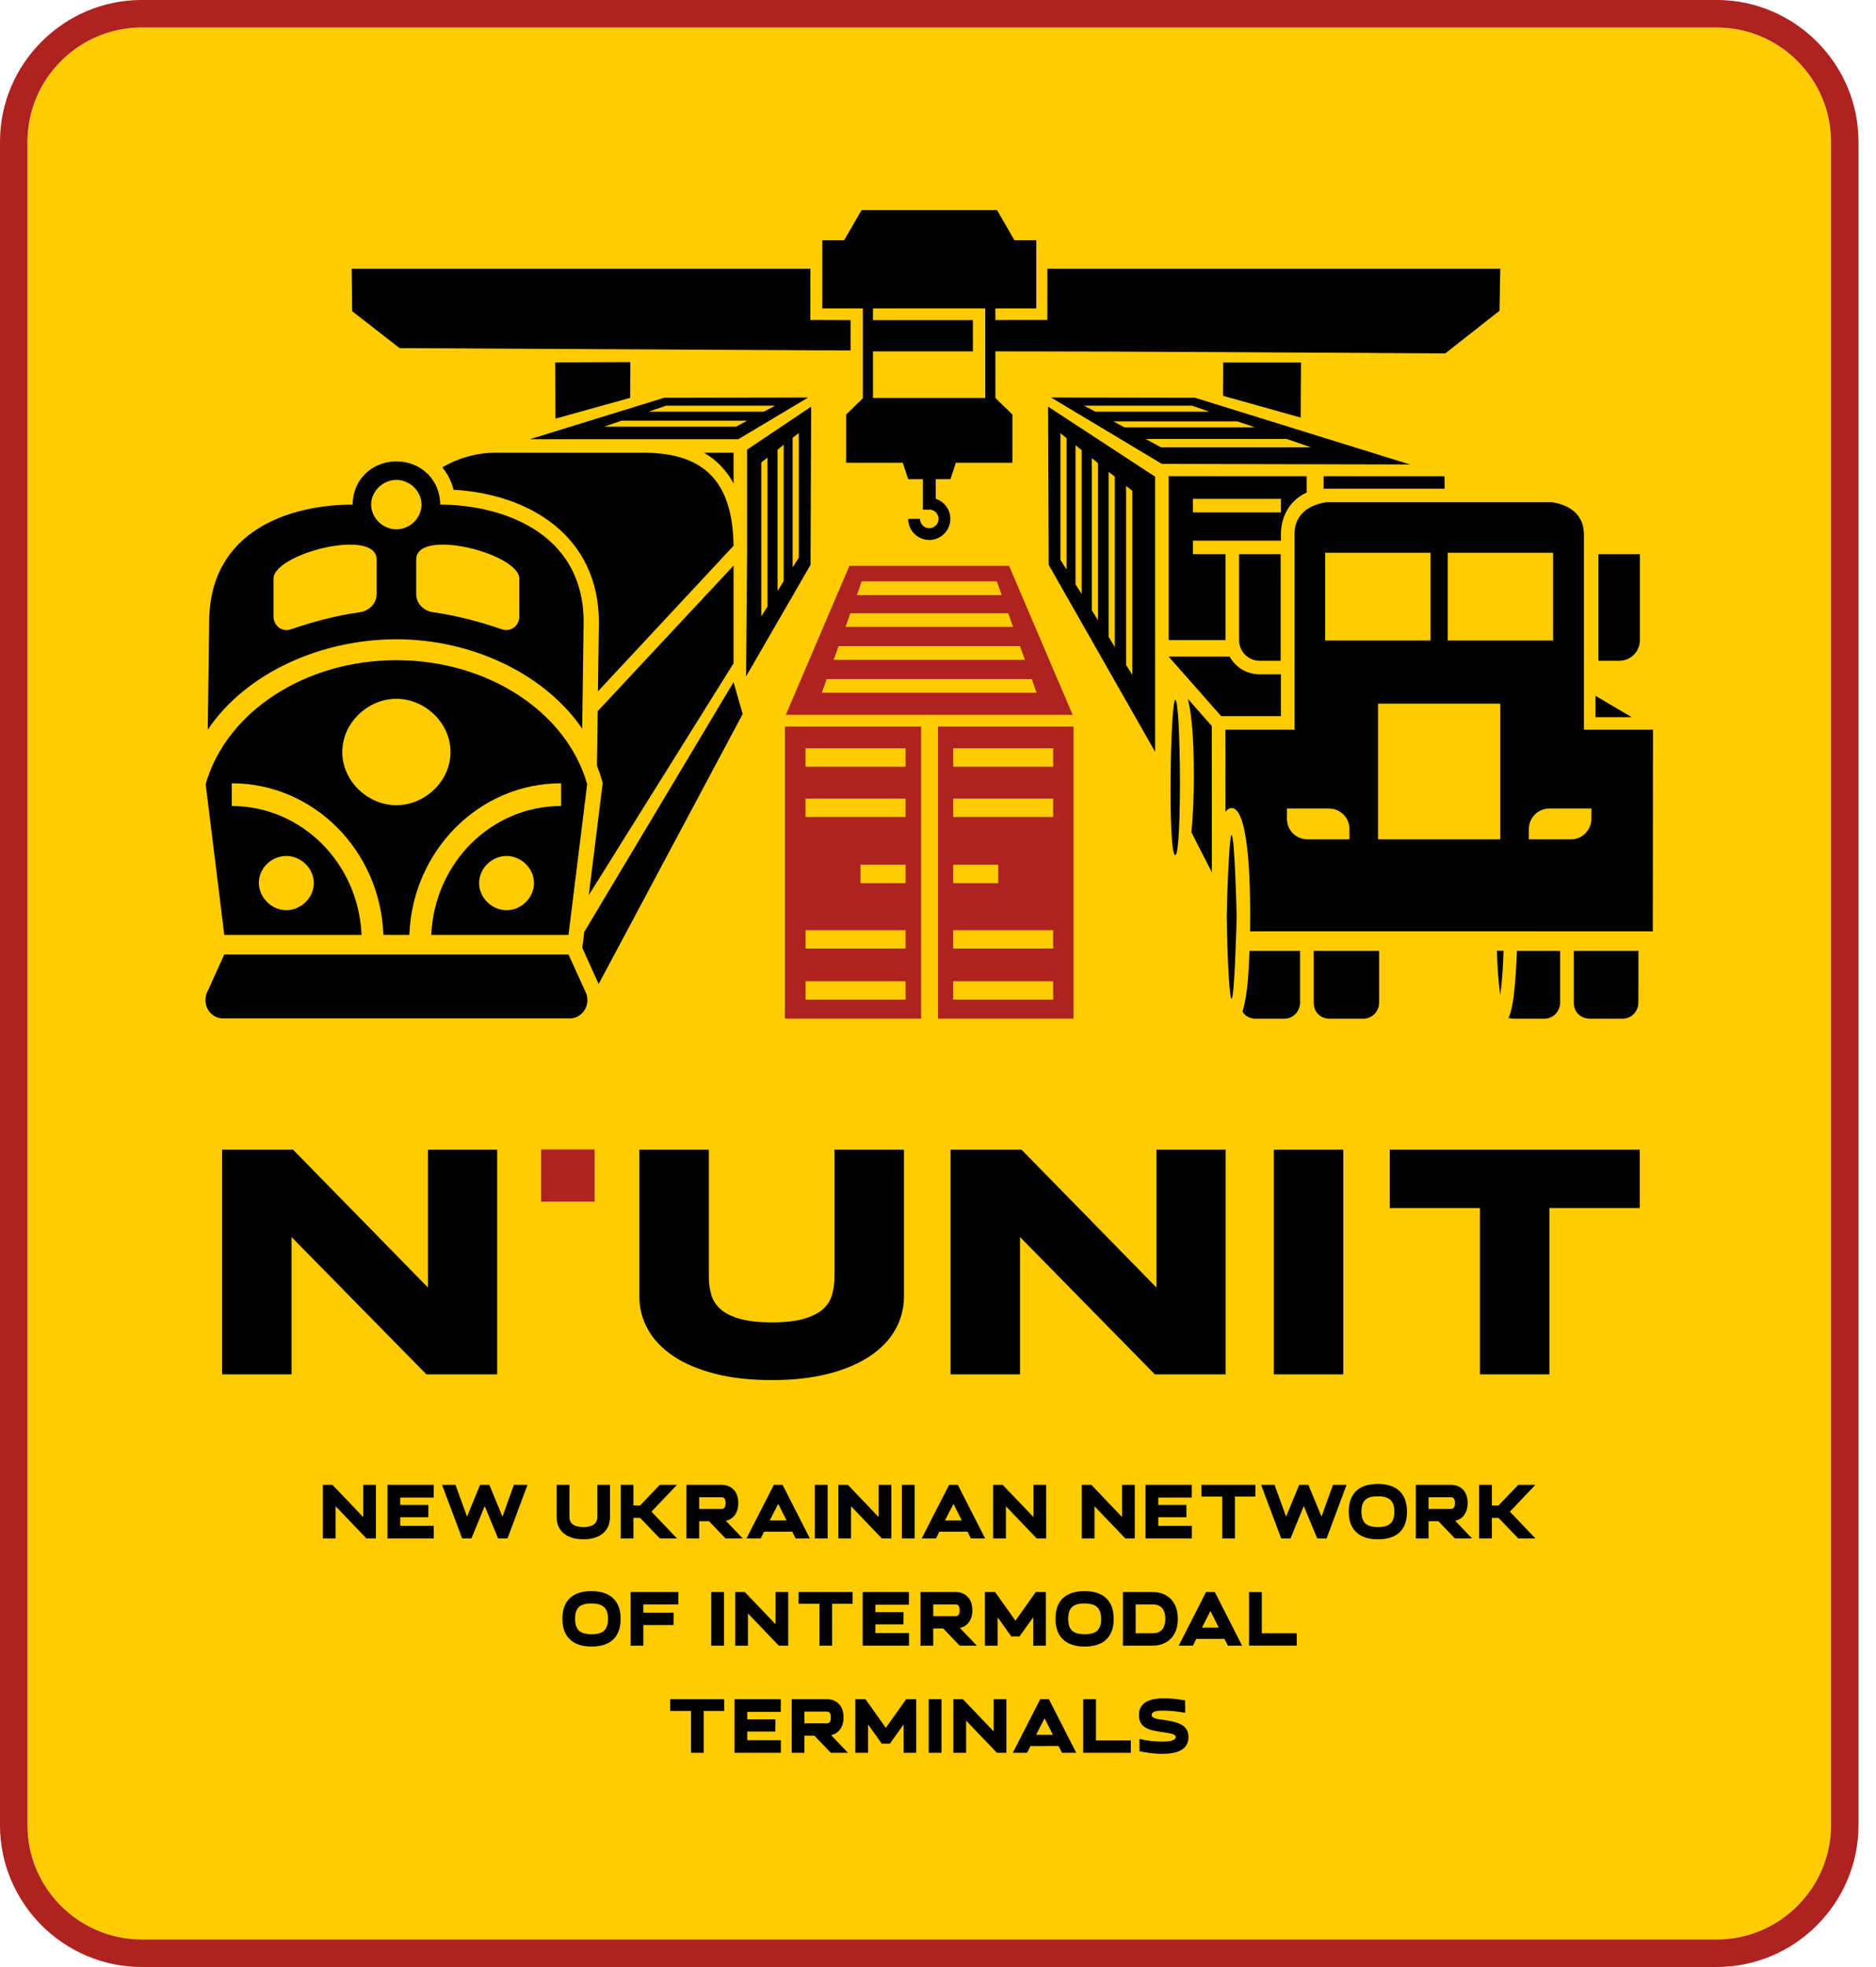 <?xml version="1.0" encoding="UTF-8"?> <svg xmlns="http://www.w3.org/2000/svg" width="62" height="65" viewBox="0 0 62 65" fill="none"> <path fill-rule="evenodd" clip-rule="evenodd" d="M56.741 0.909H4.68C3.643 0.909 2.7 1.333 2.016 2.017C1.333 2.7 0.908 3.643 0.908 4.681V60.32C0.908 61.358 1.333 62.3 2.015 62.983C2.701 63.667 3.644 64.091 4.68 64.091H56.741C57.776 64.091 58.72 63.666 59.403 62.983C60.088 62.299 60.513 61.355 60.513 60.32V4.681C60.513 3.645 60.088 2.701 59.404 2.017C58.721 1.333 57.778 0.909 56.741 0.909Z" fill="#FECC00"></path> <path fill-rule="evenodd" clip-rule="evenodd" d="M56.741 0.909H4.68C3.643 0.909 2.7 1.333 2.016 2.017C1.333 2.7 0.908 3.643 0.908 4.681V60.32C0.908 61.358 1.333 62.3 2.015 62.983C2.701 63.667 3.644 64.091 4.68 64.091H56.741C57.777 64.091 58.72 63.666 59.403 62.983C60.088 62.299 60.513 61.355 60.513 60.32V4.681C60.513 3.645 60.088 2.701 59.404 2.017C58.721 1.333 57.778 0.909 56.741 0.909ZM4.68 0H56.741C58.027 0 59.196 0.527 60.044 1.375C60.895 2.223 61.421 3.394 61.421 4.681V60.32C61.421 61.606 60.894 62.776 60.045 63.625C59.198 64.472 58.027 65 56.741 65H4.68C3.393 65 2.223 64.473 1.375 63.625C0.527 62.775 0 61.605 0 60.32V4.681C0 3.394 0.526 2.225 1.374 1.377C2.222 0.527 3.393 0 4.68 0Z" fill="#AE2220"></path> <path fill-rule="evenodd" clip-rule="evenodd" d="M19.944 53.906C20.035 53.835 20.095 53.709 20.095 53.501C20.095 53.292 20.035 53.163 19.942 53.09C19.844 53.014 19.701 52.987 19.544 52.987C19.389 52.987 19.249 53.012 19.154 53.087C19.063 53.158 19.005 53.285 19.005 53.494C19.005 53.705 19.064 53.832 19.156 53.904C19.253 53.98 19.396 54.005 19.552 54.005C19.706 54.005 19.847 53.98 19.944 53.906ZM49.305 50.159V50.838H48.884V49.068H49.305V49.75H49.523L50.177 49.068H50.743L49.9 49.954L50.744 50.838H50.177L49.525 50.159H49.305ZM48.045 49.515C48.025 49.49 47.99 49.477 47.951 49.477H47.211V49.864H47.951C47.99 49.864 48.023 49.852 48.045 49.826C48.069 49.795 48.085 49.744 48.085 49.668C48.085 49.594 48.069 49.544 48.045 49.515ZM48.36 50.102C48.289 50.183 48.197 50.232 48.094 50.256L48.65 50.838H48.083L47.539 50.271H47.211V50.838H46.79V49.068H47.951C48.111 49.068 48.256 49.12 48.36 49.236C48.45 49.336 48.504 49.478 48.504 49.668C48.504 49.859 48.45 50.002 48.36 50.102ZM45.932 50.364C46.024 50.294 46.083 50.168 46.083 49.959C46.083 49.75 46.024 49.621 45.931 49.548C45.833 49.472 45.69 49.445 45.532 49.445C45.378 49.445 45.238 49.47 45.143 49.545C45.052 49.616 44.994 49.743 44.994 49.952C44.994 50.162 45.053 50.29 45.145 50.362C45.242 50.438 45.385 50.464 45.541 50.464C45.694 50.464 45.835 50.439 45.932 50.364ZM46.212 50.673C46.037 50.814 45.803 50.868 45.541 50.868C45.289 50.868 45.052 50.818 44.874 50.677C44.691 50.533 44.575 50.303 44.575 49.95C44.575 49.607 44.684 49.379 44.863 49.233C45.038 49.092 45.273 49.038 45.534 49.038C45.786 49.038 46.023 49.088 46.202 49.229C46.385 49.372 46.5 49.603 46.5 49.956C46.5 50.299 46.391 50.528 46.212 50.673ZM43.089 49.768L42.651 50.838H42.342L41.678 49.068H42.123L42.504 50.119L42.937 49.068H43.241L43.675 50.118L44.053 49.068H44.502L43.843 50.838H43.532L43.089 49.768ZM40.812 49.455V50.838H40.393V49.455H39.705V49.068H41.49L41.491 49.455H40.812ZM37.503 49.199V50.838H37.19L36.172 49.775V50.838H35.751V49.068H36.068L37.084 50.132V49.068H37.503V49.199ZM12.423 49.199V50.838H12.11L11.092 49.775V50.838H10.671V49.068H10.988L12.004 50.132V49.068H12.423V49.199ZM16.019 49.768L15.581 50.838H15.273L14.609 49.068H15.053L15.435 50.119L15.867 49.068H16.172L16.606 50.118L16.984 49.068H17.433L16.773 50.838H16.462L16.019 49.768ZM19.637 50.368C19.701 50.317 19.74 50.24 19.74 50.13V49.068H20.16V50.13C20.16 50.376 20.067 50.556 19.917 50.679C19.756 50.81 19.53 50.868 19.281 50.868C19.031 50.868 18.803 50.81 18.641 50.679C18.489 50.556 18.396 50.376 18.396 50.13V49.068H18.818V50.13C18.818 50.239 18.857 50.317 18.922 50.368C19.007 50.434 19.135 50.464 19.281 50.464C19.424 50.464 19.553 50.434 19.637 50.368ZM20.935 50.159V50.838H20.514V49.068H20.935V49.75H21.153L21.807 49.068H22.373L21.53 49.954L22.374 50.838H21.807L21.155 50.159H20.935ZM23.941 49.515C23.921 49.49 23.886 49.477 23.847 49.477H23.107V49.864H23.847C23.885 49.864 23.919 49.852 23.94 49.826C23.965 49.795 23.98 49.744 23.98 49.668C23.98 49.594 23.965 49.544 23.941 49.515ZM24.256 50.102C24.184 50.183 24.092 50.232 23.99 50.256L24.546 50.838H23.979L23.434 50.271H23.107V50.838H22.686V49.068H23.847C24.006 49.068 24.151 49.12 24.256 49.236C24.345 49.334 24.399 49.478 24.399 49.668C24.399 49.86 24.345 50.003 24.256 50.102ZM27.351 49.199V50.838H26.929V49.068H27.351V49.199ZM29.457 49.199V50.838H29.144L28.126 49.775V50.838H27.705V49.068H28.022L29.038 50.132V49.068H29.457V49.199ZM30.228 49.199V50.838H29.806V49.068H30.228V49.199ZM34.575 49.199V50.838H34.262L33.244 49.775V50.838H32.822V49.068H33.139L34.155 50.132V49.068H34.575V49.199ZM21.262 53.7V54.381H20.84V52.609H22.421L22.416 53.019H21.262V53.292H22.261L22.259 53.7H21.262ZM23.927 52.74V54.381H23.505V52.609H23.927V52.74ZM26.05 52.74V54.381H25.737L24.719 53.317V54.381H24.298V52.609H24.615L25.631 53.674V52.609H26.05V52.74ZM27.5 53V54.381H27.081V53H26.393V52.609H28.178L28.177 53H27.5ZM31.677 53.057C31.656 53.031 31.622 53.019 31.583 53.019H30.843V53.407H31.583C31.621 53.407 31.655 53.394 31.676 53.368C31.701 53.338 31.716 53.286 31.716 53.21C31.716 53.136 31.701 53.086 31.677 53.057ZM31.992 53.644C31.92 53.725 31.828 53.774 31.726 53.797L32.282 54.381H31.715L31.171 53.812H30.843V54.381H30.422V52.609H31.583C31.742 52.609 31.887 52.662 31.991 52.778C32.08 52.877 32.136 53.019 32.136 53.21C32.136 53.402 32.081 53.545 31.992 53.644ZM34.564 52.74V54.381H34.147V53.443L33.693 54.078H33.424L32.97 53.443V54.381H32.55V52.609H32.887L33.559 53.556L34.231 52.609H34.564V52.74ZM36.24 53.906C36.332 53.835 36.391 53.709 36.391 53.501C36.391 53.292 36.332 53.163 36.238 53.09C36.141 53.014 35.998 52.987 35.84 52.987C35.686 52.987 35.546 53.012 35.451 53.087C35.36 53.158 35.302 53.285 35.302 53.494C35.302 53.705 35.361 53.832 35.453 53.904C35.55 53.98 35.693 54.005 35.849 54.005C36.002 54.005 36.143 53.98 36.24 53.906ZM36.52 54.215C36.345 54.356 36.11 54.411 35.849 54.411C35.596 54.411 35.36 54.36 35.182 54.219C34.999 54.075 34.883 53.845 34.883 53.492C34.883 53.15 34.991 52.921 35.171 52.776C35.346 52.634 35.581 52.58 35.842 52.58C36.094 52.58 36.331 52.63 36.509 52.77C36.692 52.914 36.807 53.145 36.807 53.498C36.807 53.841 36.699 54.07 36.52 54.215ZM38.403 53.137C38.329 53.055 38.219 53.019 38.093 53.019H37.532V53.973H38.093C38.219 53.973 38.329 53.937 38.402 53.856C38.47 53.781 38.511 53.663 38.511 53.496C38.511 53.328 38.47 53.211 38.403 53.137ZM38.706 54.139C38.551 54.305 38.332 54.381 38.093 54.381H37.111V52.609H38.093C38.332 52.609 38.551 52.685 38.706 52.853C38.842 52.999 38.926 53.21 38.926 53.496C38.926 53.782 38.842 53.993 38.706 54.139ZM41.702 53.973H42.856V54.38H41.28V52.61H41.702V53.973ZM23.256 56.539V57.922H22.837V56.539H22.149V56.152H23.935L23.936 56.539H23.256ZM27.42 56.599C27.399 56.573 27.364 56.561 27.326 56.561H26.585V56.948H27.326C27.364 56.948 27.398 56.936 27.419 56.91C27.443 56.88 27.459 56.828 27.459 56.752C27.459 56.678 27.444 56.628 27.42 56.599ZM27.734 57.186C27.663 57.267 27.571 57.316 27.469 57.34L28.024 57.922H27.457L26.913 57.355H26.585V57.922H26.164V56.152H27.326C27.485 56.152 27.63 56.204 27.734 56.319C27.824 56.419 27.878 56.562 27.878 56.752C27.878 56.944 27.824 57.087 27.734 57.186ZM30.281 56.282V57.922H29.864V56.985L29.41 57.62H29.142L28.688 56.985V57.922H28.266V56.152H28.604L29.275 57.098L29.947 56.152H30.281V56.282ZM31.115 56.282V57.922H30.693V56.152H31.115V56.282ZM33.26 56.282V57.922H32.947L31.929 56.859V57.922H31.507V56.152H31.825L32.84 57.216V56.152H33.26V56.282ZM36.22 57.515H37.374V57.922H35.799V56.152H36.22V57.515ZM38.087 57.535C38.213 57.544 38.858 57.606 38.858 57.403C38.858 57.307 38.686 57.28 38.46 57.246C38.091 57.186 37.64 57.157 37.64 56.672C37.64 56.214 38.086 56.122 38.453 56.122C38.697 56.122 38.926 56.148 39.166 56.191L39.169 56.6C38.921 56.559 38.712 56.529 38.46 56.529C38.352 56.529 38.061 56.516 38.061 56.676C38.061 56.806 38.37 56.821 38.463 56.835C38.675 56.869 38.862 56.902 39.003 56.971C39.174 57.054 39.278 57.184 39.278 57.403C39.278 57.849 38.849 57.957 38.409 57.957C38.128 57.958 37.844 57.908 37.66 57.872L37.658 57.466C37.809 57.493 37.934 57.524 38.087 57.535ZM34.797 57.327L34.522 56.781L34.242 57.328L34.797 57.327ZM35.348 57.922H35.098L34.984 57.698L34.056 57.7L33.943 57.922H33.473L34.378 56.152H34.666L35.568 57.922H35.348ZM25.806 57.922H24.275V56.152H25.805L25.803 56.571H24.695V56.816H25.626L25.624 57.221H24.695V57.506H25.806V57.922ZM40.279 53.785L40.003 53.239L39.724 53.785H40.279ZM40.83 54.381H40.58L40.466 54.156L39.537 54.158L39.425 54.381H38.956L39.859 52.609H40.148L41.05 54.381H40.83ZM30.041 54.381H28.511V52.609H30.04L30.038 53.029H28.93V53.274H29.861L29.86 53.679H28.93V53.964H30.041V54.381ZM25.994 50.242L25.719 49.697L25.439 50.244L25.994 50.242ZM26.546 50.838H26.295L26.182 50.614L25.253 50.616L25.141 50.838H24.671L25.575 49.068H25.864L26.765 50.838H26.546ZM31.786 50.242L31.511 49.697L31.23 50.244L31.786 50.242ZM32.338 50.838H32.087L31.974 50.614L31.045 50.616L30.933 50.838H30.462L31.367 49.068H31.655L32.557 50.838H32.338ZM39.39 50.838H37.859V49.068H39.389L39.387 49.487H38.28V49.732H39.21L39.209 50.137H38.28V50.422H39.39V50.838ZM14.336 50.838H12.807V49.068H14.336L14.335 49.487H13.227V49.732H14.158L14.156 50.137H13.227V50.422H14.336V50.838ZM20.223 54.215C20.049 54.356 19.814 54.411 19.552 54.411C19.3 54.411 19.063 54.36 18.885 54.219C18.702 54.075 18.586 53.845 18.586 53.492C18.586 53.15 18.695 52.921 18.874 52.776C19.048 52.634 19.284 52.58 19.545 52.58C19.797 52.58 20.034 52.63 20.212 52.77C20.396 52.914 20.511 53.145 20.511 53.498C20.511 53.841 20.403 54.07 20.223 54.215Z" fill="black"></path> <path fill-rule="evenodd" clip-rule="evenodd" d="M42.099 45.217V37.991H44.395V45.417H42.099V45.217ZM38.108 45.357L33.711 40.879V45.417H31.415V37.991H33.76L38.221 42.549V37.991H40.506V45.417H38.167L38.108 45.357ZM29.875 42.849C29.875 43.04 29.851 43.227 29.803 43.41C29.756 43.593 29.684 43.769 29.589 43.937C29.494 44.108 29.375 44.267 29.233 44.415C29.091 44.561 28.928 44.696 28.742 44.82C28.558 44.942 28.352 45.051 28.124 45.148C27.898 45.244 27.649 45.327 27.381 45.396C27.111 45.466 26.819 45.519 26.506 45.554C26.193 45.588 25.859 45.606 25.508 45.606C25.156 45.606 24.823 45.588 24.509 45.554C24.196 45.519 23.902 45.466 23.629 45.396C23.359 45.326 23.109 45.244 22.882 45.148C22.653 45.051 22.446 44.942 22.263 44.819C22.077 44.695 21.914 44.56 21.773 44.415C21.631 44.267 21.511 44.108 21.416 43.937C21.321 43.769 21.25 43.593 21.202 43.411C21.154 43.227 21.13 43.04 21.13 42.849V37.991H23.426V42.17C23.426 42.281 23.432 42.387 23.445 42.486C23.459 42.586 23.479 42.686 23.507 42.783C23.531 42.87 23.567 42.951 23.613 43.026C23.662 43.103 23.721 43.175 23.79 43.242C23.86 43.309 23.945 43.368 24.043 43.421C24.15 43.478 24.27 43.527 24.406 43.569C24.542 43.611 24.702 43.644 24.885 43.665C25.069 43.687 25.278 43.698 25.509 43.698C25.74 43.698 25.948 43.687 26.131 43.665C26.312 43.644 26.47 43.611 26.605 43.569C26.741 43.526 26.862 43.478 26.966 43.421C27.066 43.368 27.151 43.308 27.219 43.243C27.29 43.175 27.349 43.103 27.395 43.027C27.441 42.951 27.476 42.87 27.5 42.784C27.526 42.687 27.547 42.588 27.56 42.486C27.573 42.387 27.58 42.282 27.58 42.17V37.991H29.875V42.849ZM14.033 45.357L9.635 40.879V45.417H7.34V37.991H9.684L14.145 42.549V37.991H16.431V45.417H14.091L14.033 45.357ZM51.206 39.92V45.417H48.911V39.92H45.93V37.991H54.192V39.92H51.206Z" fill="black"></path> <mask id="mask0" mask-type="alpha" maskUnits="userSpaceOnUse" x="0" y="0" width="62" height="65"> <path d="M0.208 64.711H61.168V0.268H0.208V64.711Z" fill="white"></path> </mask> <g mask="url(#mask0)"> <path fill-rule="evenodd" clip-rule="evenodd" d="M17.884 39.71H19.651V37.984H17.884V39.71Z" fill="#AE2220"></path> <path fill-rule="evenodd" clip-rule="evenodd" d="M20.832 11.966L18.348 11.976L18.358 13.834L20.826 13.147L20.832 11.966ZM19.309 30.797L24.243 22.542L24.545 23.594L19.785 32.517L19.244 31.323L19.309 30.797ZM39.258 23.094C39.442 23.855 39.454 24.915 39.454 25.692C39.454 26.367 39.425 26.995 39.375 27.505L40.052 28.829L40.048 23.991L39.258 23.094ZM24.243 21.92L19.459 29.579L19.918 25.875L19.89 25.777C19.843 25.612 19.789 25.453 19.728 25.298L19.753 23.501L24.243 18.691V21.92ZM26.807 13.438L26.788 18.665L24.657 22.352L24.69 18.122V14.859L26.807 13.438ZM17.512 14.514L21.955 13.143L26.71 13.135L24.401 14.514H17.512ZM23.267 14.961H24.243V15.974C24.013 15.547 23.687 15.204 23.267 14.961ZM16.342 14.961H21.277C23.352 14.961 24.217 16.002 24.242 18.037L19.761 22.847L19.792 20.566C19.792 17.712 17.501 16.328 14.99 16.184C14.92 15.906 14.792 15.656 14.617 15.444C15.14 15.138 15.735 14.965 16.342 14.961ZM47.846 21.166H51.328V18.266H47.846V21.166ZM52.014 33.146C52.014 33.439 52.229 33.664 52.566 33.664H53.627C53.915 33.664 54.147 33.425 54.147 33.13L54.149 31.424H52.014V33.146ZM49.858 33.639C49.924 33.658 50.002 33.664 50.068 33.664H51.04C51.328 33.664 51.561 33.425 51.561 33.13C51.561 32.562 51.563 32.003 51.561 31.424H50.134C50.109 31.946 50.086 32.455 50.019 32.975C49.982 33.256 49.928 33.482 49.858 33.639ZM42.324 21.835H41.63C41.255 21.835 40.951 21.532 40.951 21.157V18.314H42.324V21.835ZM52.824 21.835H53.518C53.893 21.835 54.196 21.532 54.196 21.157V18.314H52.824V21.835ZM43.797 21.166H47.279V18.266H43.797V21.166ZM42.966 33.13C42.966 33.425 42.733 33.664 42.445 33.664H41.498C41.318 33.664 41.143 33.578 41.064 33.428C41.24 32.853 41.27 32.025 41.294 31.424H42.966C42.967 31.998 42.966 32.554 42.966 33.13ZM45.578 31.424L45.578 33.13C45.578 33.425 45.344 33.664 45.057 33.664H43.95C43.621 33.664 43.416 33.434 43.416 33.117V31.424H45.578ZM45.543 27.737H49.583V23.253H45.543V27.737ZM52.346 24.114V17.663C52.346 16.854 51.648 16.649 51.292 16.596H43.834C43.478 16.649 42.78 16.854 42.78 17.663V24.114H40.496L40.499 26.831C40.56 26.747 40.629 26.703 40.704 26.703C41.338 26.703 41.316 29.832 41.316 30.3C41.316 30.461 41.315 30.62 41.313 30.776C45.75 30.773 50.186 30.777 54.623 30.777L54.629 24.114H52.346ZM40.704 27.598C40.61 27.598 40.541 30.102 40.541 30.3C40.541 30.498 40.595 33.002 40.704 33.002C40.795 33.002 40.869 30.498 40.869 30.3C40.869 30.102 40.8 27.598 40.704 27.598ZM52.73 22.994L53.925 23.699H52.73V22.994ZM38.842 23.127C38.683 23.127 38.589 28.258 38.842 28.258C39.067 28.258 39.027 23.127 38.842 23.127ZM49.691 31.418L49.47 31.417C49.488 31.941 49.512 32.362 49.581 32.882C49.65 32.359 49.674 31.946 49.691 31.418ZM40.426 11.977H42.996L42.985 13.798L40.419 13.08L40.426 11.977ZM41.625 22.283C41.2 22.283 40.829 22.047 40.639 21.697H38.623L40.358 23.666H42.332V22.283H41.625ZM51.205 26.718C50.83 26.718 50.526 27.022 50.526 27.397V27.737H51.916C52.284 27.737 52.584 27.443 52.594 27.076V26.718H51.205ZM43.921 26.718C44.296 26.718 44.599 27.022 44.599 27.397V27.737H43.21C42.841 27.737 42.542 27.443 42.532 27.076V26.718H43.921ZM28.851 13.152V11.612H32.153V10.579H28.851V10.195H32.561V13.152H28.851ZM33.526 7.939L32.949 6.94H28.476L27.899 7.939H27.176V10.195H28.516V13.163L27.964 13.698V15.292H29.835L30.014 15.834H30.499V16.843H30.757C30.824 16.852 30.883 16.884 30.929 16.929C30.984 16.985 31.019 17.062 31.019 17.147C31.019 17.232 30.984 17.309 30.929 17.364C30.873 17.42 30.797 17.454 30.712 17.454C30.627 17.454 30.549 17.42 30.494 17.364C30.439 17.309 30.404 17.232 30.404 17.147H30.015C30.015 17.339 30.093 17.514 30.219 17.639C30.345 17.765 30.519 17.844 30.712 17.844C30.904 17.844 31.078 17.765 31.204 17.639C31.33 17.514 31.408 17.339 31.408 17.147C31.408 16.954 31.33 16.78 31.204 16.654C31.127 16.576 31.031 16.517 30.925 16.483V15.834H31.411L31.589 15.292H33.46V13.698L32.897 13.152L32.896 11.611C38.049 11.613 42.597 11.652 47.766 11.678L49.558 10.269L49.583 8.882H34.614L34.613 10.574L32.896 10.576L32.895 10.195H34.248V7.939H33.526ZM22.013 13.406H25.62L25.244 13.604H21.43L22.013 13.406ZM20.542 13.902H24.692L24.326 14.1H19.964L20.542 13.902ZM25.901 14.698V19.205L25.698 19.53V14.86L25.901 14.698ZM26.4 14.31V18.427L26.196 18.748V14.468L26.4 14.31ZM25.364 15.121V20.048L25.16 20.365V15.281L25.364 15.121ZM43.185 16.276C42.68 16.501 42.332 17.005 42.332 17.663V17.866H39.424V18.314H40.503V21.151H38.623V15.735L43.185 15.737V16.276ZM47.635 15.738L47.742 15.74V16.149L43.744 16.15V15.737L47.635 15.738ZM39.424 16.931H42.332V16.483H39.424V16.931ZM34.639 13.438L34.658 18.665L38.175 24.843V15.752L34.639 13.438ZM46.599 15.349L39.492 13.143L34.736 13.135L38.398 15.329L46.599 15.349ZM39.391 13.406H35.827L36.202 13.604H39.972L39.391 13.406ZM40.888 13.925H36.798L37.165 14.123H41.485L40.888 13.925ZM35.545 14.713V19.313L35.748 19.628V14.875L35.545 14.713ZM35.047 14.317V18.504L35.25 18.823V14.479L35.047 14.317ZM37.42 16.216L37.216 16.057V21.973L37.42 22.299V16.216ZM36.842 15.751L36.639 15.592V21.046L36.842 21.382V15.751ZM38.373 14.783L37.862 14.506H42.527L43.329 14.783H38.373ZM36.083 15.141V20.167L36.286 20.497V15.303L36.083 15.141ZM13.101 15.247C12.302 15.247 11.655 15.847 11.655 16.675C9.599 16.675 6.913 17.52 6.913 20.559L6.866 24.113C8.119 22.243 10.601 21.125 13.101 21.125C15.601 21.125 18.003 22.271 19.241 24.078L19.288 20.559C19.288 17.52 16.467 16.675 14.547 16.675C14.547 15.847 13.899 15.247 13.101 15.247ZM18.83 33.655C19.151 33.655 19.413 33.384 19.413 33.049C19.413 32.964 19.395 32.879 19.361 32.8L18.788 31.541H7.413L6.841 32.8C6.807 32.879 6.79 32.964 6.79 33.049C6.79 33.384 7.05 33.655 7.372 33.655H18.83ZM13.101 23.092C14.036 23.092 14.889 23.88 14.889 24.851C14.889 25.822 14.036 26.609 13.101 26.609C12.165 26.609 11.312 25.822 11.312 24.851C11.312 23.88 12.165 23.092 13.101 23.092ZM9.461 28.286C9.938 28.286 10.371 28.687 10.371 29.182C10.371 29.677 9.938 30.078 9.461 30.078C8.984 30.078 8.555 29.666 8.555 29.171C8.555 28.676 8.984 28.286 9.461 28.286ZM16.741 28.286C16.264 28.286 15.834 28.687 15.834 29.182C15.834 29.677 16.264 30.078 16.741 30.078C17.218 30.078 17.648 29.677 17.648 29.182C17.648 28.687 17.218 28.286 16.741 28.286ZM12.447 18.491V19.631C12.447 19.944 12.198 20.188 11.898 20.23C11.128 20.34 10.382 20.531 9.612 20.797C9.322 20.896 9.039 20.682 9.039 20.368V19.123C9.039 18.293 12.447 17.425 12.447 18.491ZM13.755 18.491V19.631C13.755 19.944 14.003 20.188 14.304 20.23C15.074 20.34 15.82 20.531 16.59 20.797C16.88 20.896 17.163 20.682 17.163 20.368V19.123C17.163 18.293 13.755 17.425 13.755 18.491ZM13.101 15.858C13.536 15.858 13.931 16.224 13.931 16.675C13.931 17.127 13.536 17.493 13.101 17.493C12.666 17.493 12.266 17.127 12.266 16.675C12.266 16.224 12.666 15.858 13.101 15.858ZM13.528 30.895C13.629 28.113 15.836 25.884 18.543 25.884V26.635C16.245 26.635 14.354 28.513 14.254 30.895H18.788L19.405 25.914C18.721 23.514 16.108 21.816 13.101 21.816C10.094 21.816 7.481 23.514 6.797 25.914L7.413 30.895H11.948C11.848 28.513 9.957 26.635 7.659 26.635V25.884C10.366 25.884 12.571 28.109 12.671 30.893L13.528 30.895ZM11.622 8.882L11.637 10.282L13.207 11.504L28.11 11.582V10.579L26.78 10.574L26.782 8.882H11.622Z" fill="black"></path> <path fill-rule="evenodd" clip-rule="evenodd" d="M30.71 21.805H33.873L33.711 21.352H30.71H27.714L27.552 21.805H30.71ZM30.71 20.717H27.942L28.105 20.265H30.71H33.321L33.483 20.717H30.71ZM30.71 19.665H33.106L32.944 19.212H30.71H28.478L28.319 19.665H30.71ZM30.71 22.894H34.258L34.1 22.44H30.71H27.321L27.162 22.894H30.71ZM31.001 33.662H35.48V24.01H31.001V33.662ZM25.941 33.662H30.441V24.01H25.941V33.662ZM31.502 29.184H32.99V28.577H31.502V29.184ZM31.502 33.034H34.806V32.426H31.502V33.034ZM31.502 31.345H34.806V30.738H31.502V31.345ZM31.502 26.997H34.806V26.39H31.502V26.997ZM31.502 25.335H34.806V24.727H31.502V25.335ZM28.438 29.184H29.927V28.577H28.438V29.184ZM26.623 33.034H29.927V32.426H26.623V33.034ZM26.623 31.345H29.927V30.738H26.623V31.345ZM26.622 26.997H29.927V26.39H26.622V26.997ZM26.622 25.335H29.927V24.727H26.622V25.335ZM35.45 23.623H30.71H25.97L28.073 18.696H30.71H33.348L35.45 23.623Z" fill="#AE2220"></path> </g> </svg> 